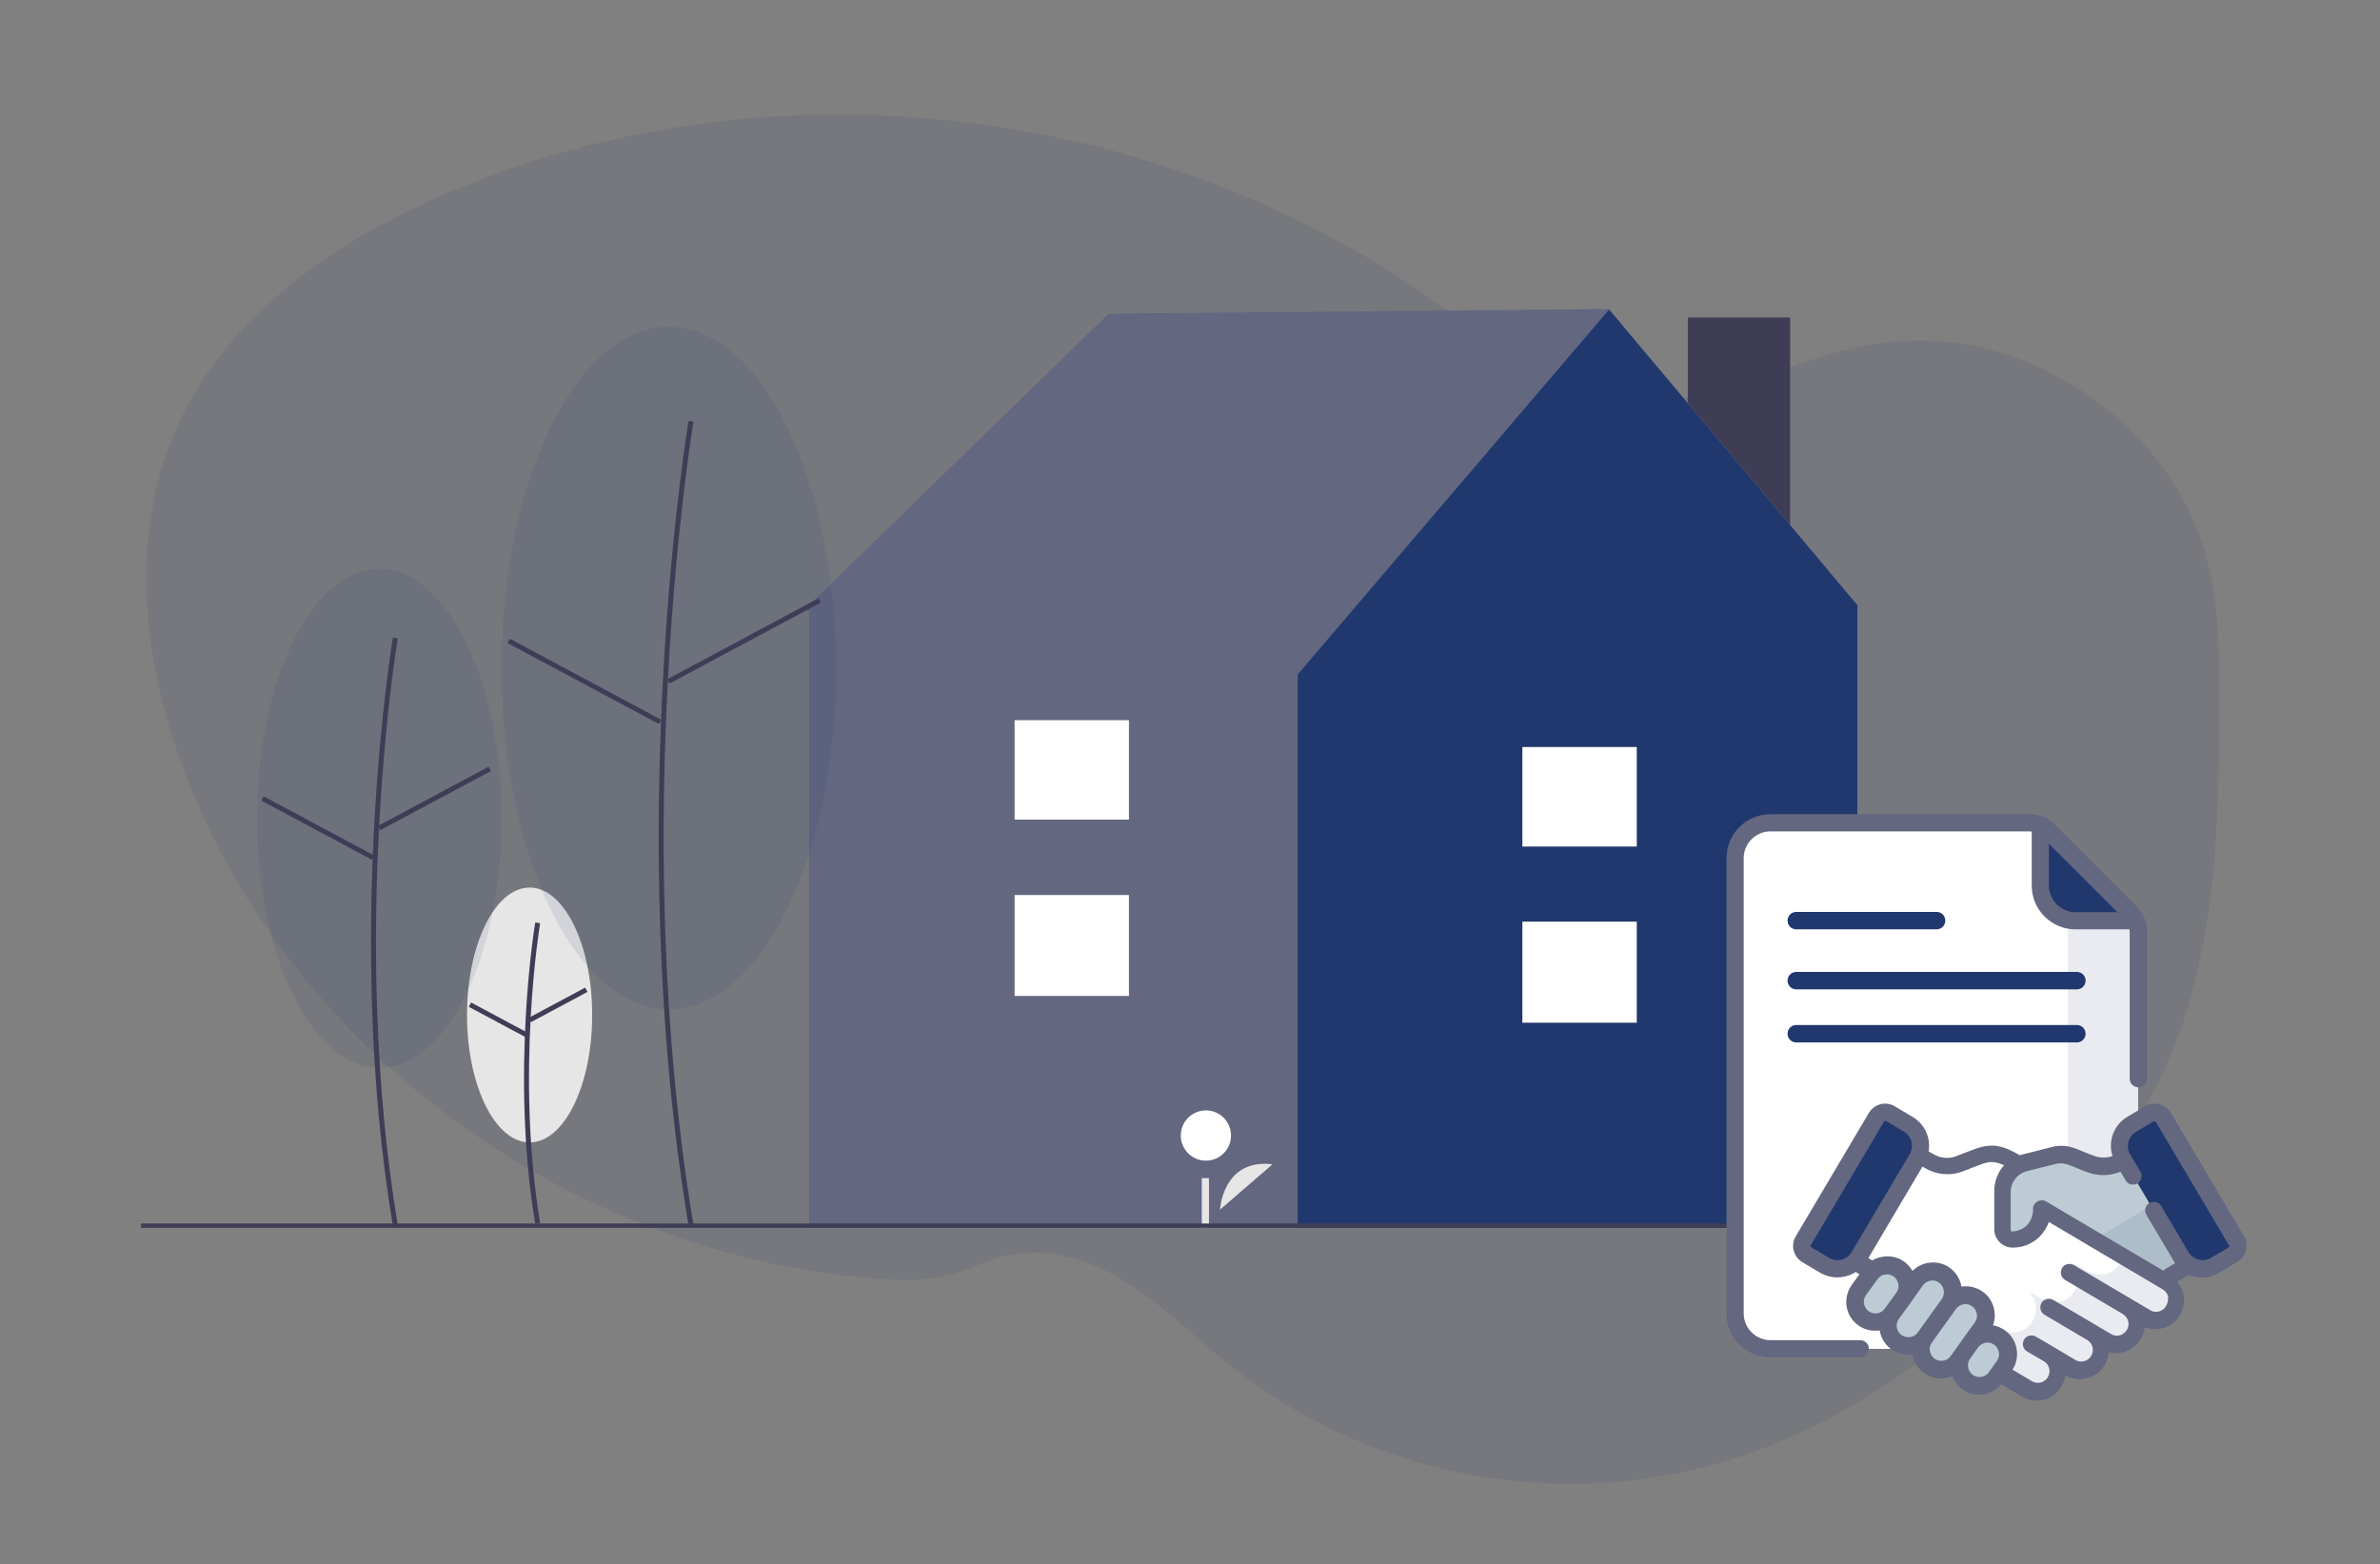 <?xml version="1.0" encoding="utf-8"?>
<!-- Generator: Adobe Illustrator 21.1.0, SVG Export Plug-In . SVG Version: 6.00 Build 0)  -->
<svg version="1.1" id="Layer_1" xmlns="http://www.w3.org/2000/svg" xmlns:xlink="http://www.w3.org/1999/xlink" x="0px" y="0px"
	 viewBox="0 0 928 610" style="enable-background:new 0 0 928 610;" xml:space="preserve">
<rect x="0" y="0" width="928" height="610" fill="#808080" stroke="none"/>
<style type="text/css">
	.st0{opacity:0.1;fill:#20386D;enable-background:new    ;}
	.st1{fill:#2E3552;}
	.st2{fill:#20386D;}
	.st3{opacity:0.2;enable-background:new    ;}
	.st4{fill:#636780;}
	.st5{opacity:0.4;enable-background:new    ;}
	.st6{opacity:0.2;fill:#FFFFFF;enable-background:new    ;}
	.st7{opacity:0.1;fill:#FFFFFF;enable-background:new    ;}
	.st8{opacity:0.1;enable-background:new    ;}
	.st9{fill:#DCE0ED;}
	.st10{fill:#F0F0F4;}
	.st11{fill:none;}
	.st12{fill:#FFFFFF;}
	.st13{fill:#A8A8A8;}
	.st14{opacity:0.3;fill:#FFFFFF;enable-background:new    ;}
	.st15{fill:#B5C6E5;}
	.st16{fill:#3F3D56;}
	.st17{fill:#FFFFFF;stroke:#3F3D56;stroke-miterlimit:10;}
	.st18{fill:#F2F2F2;}
	.st19{fill:#E6E6E6;}
	.st20{fill:#BDCCD4;}
	.st21{fill:#20386D;enable-background:new    ;}
	.st22{fill:#7A7E93;}
	.st23{fill:#E8945B;}
	.st24{fill:#163560;}
	.st25{fill:#2B478B;}
	.st26{fill:#233862;}
	.st27{fill:#FFB27D;}
	.st28{fill:#D0CDE1;}
	.st29{fill:#8985A8;}
	.st30{fill:#2F2E41;}
	.st31{fill:#591D4B;}
	.st32{fill:#ED985F;}
	.st33{fill:#EBF2F9;}
	.st34{fill:#FDA57D;}
	.st35{fill:#1F396D;}
	.st36{fill:#C4C4C6;}
	.st37{fill:#E0E0E0;}
	.st38{fill:#35488B;}
	.st39{fill:#575A88;}
	.st40{fill:#9F616A;}
	.st41{fill:#FFB8B8;}
	.st42{fill:none;stroke:#2F2E41;stroke-miterlimit:10;}
	.st43{fill:#333333;}
	.st44{fill:#A0616A;}
	.st45{fill:url(#Trazado_638_4_);}
	.st46{fill:#CF6F80;}
	.st47{fill:#512E4E;}
	.st48{opacity:0.1;}
	.st49{fill:#535461;}
	.st50{fill:#9D9CB5;}
	.st51{fill:none;stroke:#535461;stroke-width:2;stroke-miterlimit:10;}
	.st52{fill:url(#Trazado_692_1_);}
	.st53{fill:#1D2366;}
	.st54{fill:#FFB0B1;}
	.st55{fill:#C7DAF5;}
	.st56{opacity:3.000000e-02;enable-background:new    ;}
	.st57{fill:#DCE7FF;}
	.st58{fill:#BE8B87;}
	.st59{fill:#EFC8C4;}
	.st60{fill:#727A9C;}
	.st61{opacity:0.16;fill:#FFFFFF;}
	.st62{fill:#D8DEE8;}
	.st63{fill:#BFC8D6;}
	.st64{opacity:0.3;fill:url(#SVGID_1_);}
	.st65{opacity:0.3;fill:url(#SVGID_2_);}
	.st66{opacity:0.3;fill:#D8DEE8;}
	.st67{fill:url(#SVGID_3_);}
	.st68{fill:url(#SVGID_4_);}
	.st69{fill:url(#SVGID_5_);}
	.st70{fill:url(#SVGID_6_);}
	.st71{fill:url(#SVGID_7_);}
	.st72{fill:url(#SVGID_8_);}
	.st73{fill:url(#SVGID_9_);}
	.st74{fill:url(#SVGID_10_);}
	.st75{fill:url(#SVGID_11_);}
	.st76{fill:url(#SVGID_12_);}
	.st77{fill:url(#SVGID_13_);}
	.st78{fill:url(#SVGID_14_);}
	.st79{fill:url(#SVGID_15_);}
	.st80{opacity:0.3;fill:url(#SVGID_16_);}
	.st81{fill:url(#SVGID_17_);}
	.st82{fill:url(#SVGID_18_);}
	.st83{fill:url(#SVGID_19_);}
	.st84{fill:url(#SVGID_20_);}
	.st85{fill:#CCCCCC;}
	.st86{fill:#F55F44;}
	.st87{opacity:5.000000e-02;enable-background:new    ;}
	.st88{fill:url(#SVGID_21_);}
	.st89{fill:#6C63FF;}
	.st90{fill:#F5F5F5;}
	.st91{fill:url(#Trazado_638_5_);}
	.st92{fill:url(#Trazado_638_6_);}
	.st93{fill:#FFB9B9;}
	.st94{fill:#ED975D;}
	.st95{fill:#A9453D;}
	.st96{fill:#2C3A64;}
	.st97{fill:#1E3D70;}
	.st98{enable-background:new    ;}
	.st99{opacity:0.3;fill:#131376;enable-background:new    ;}
	.st100{opacity:0.4;fill:#FFFFFF;enable-background:new    ;}
	.st101{fill:#131376;}
	.st102{fill:none;stroke:#535461;stroke-miterlimit:10;}
	.st103{opacity:0.25;enable-background:new    ;}
	.st104{opacity:0.5;}
	.st105{fill:url(#SVGID_22_);}
	.st106{fill:#3A384D;}
	.st107{fill:#BEC7DE;}
	.st108{fill:#BE7C5E;}
	.st109{fill:#723647;}
	.st110{fill:#252A62;}
	.st111{fill:#F3AD55;}
	.st112{fill:#FBDCA3;}
	.st113{fill:#383F4D;}
	.st114{fill:url(#Trazado_638_7_);}
	.st115{fill:#FFA47C;}
	.st116{fill:#CACACC;}
	.st117{fill:#FFBD95;}
	.st118{fill:#8D3B26;}
	.st119{fill:#191919;}
	.st120{fill:#0F0D0D;}
	.st121{fill:#303030;}
	.st122{fill:#B8D1FF;}
	.st123{fill:#3B1B1D;}
	.st124{fill:#722C1D;}
	.st125{fill:#92BD88;}
	.st126{fill:#74A67E;}
	.st127{fill:#B0D8A6;}
	.st128{fill:#00233F;}
	.st129{fill:#002D56;}
	.st130{fill:#E0F2FF;}
	.st131{fill:#515151;}
	.st132{fill:#717171;}
	.st133{opacity:0.3;}
	.st134{fill:none;stroke:#C4C4C6;stroke-width:3;stroke-miterlimit:10;}
	.st135{fill:#32338C;}
	.st136{fill:#F8AB73;}
	.st137{fill:#FE814B;}
	.st138{fill:#E2E2E2;}
	.st139{fill:#FEFFFD;}
	.st140{fill:none;stroke:#32338C;stroke-width:4.028;stroke-linecap:round;stroke-linejoin:round;stroke-miterlimit:10;}
	.st141{fill:none;stroke:#32338C;stroke-width:3.883;stroke-linecap:round;stroke-linejoin:round;stroke-miterlimit:10;}
	.st142{fill:#EEEEFE;}
	.st143{fill:none;stroke:#FE814B;stroke-width:3.198;stroke-linecap:round;stroke-linejoin:round;stroke-miterlimit:10;}
	.st144{fill:none;stroke:#91C4FB;stroke-width:3.198;stroke-linecap:round;stroke-linejoin:round;stroke-miterlimit:10;}
	.st145{fill:#91C4FB;}
	.st146{fill:#F8AB72;}
	.st147{fill:#F8AB74;}
	.st148{opacity:0.5;fill:#F6FBFF;}
	.st149{fill:#FFCD76;}
	.st150{fill:#A7C7FF;}
	.st151{fill:#FFBF65;}
	.st152{fill:#5E9F5C;}
	.st153{fill:#2C5CA8;}
	.st154{fill:#F6FBFF;}
	.st155{fill:#F4BB6B;}
	.st156{fill:#D29F7E;}
	.st157{fill:#F4CBAA;}
	.st158{fill:#25468F;}
	.st159{fill:#FFE5D4;}
	.st160{opacity:0.6;fill:#F6FBFF;}
	.st161{fill:#FFAE73;}
	.st162{fill:#2A3967;}
	.st163{fill:#E9AC55;}
	.st164{fill:#1E3865;}
	.st165{fill:#F99352;}
	.st166{fill:#FC7600;}
	.st167{fill:#FF912B;}
	.st168{fill:#FFF1E7;}
	.st169{fill:#9BC8FF;}
	.st170{fill:#65A3FF;}
	.st171{fill:#2D3554;}
	.st172{opacity:0.3;fill:#20386D;enable-background:new    ;}
	.st173{fill:#BADBED;}
	.st174{opacity:0.13;fill:#1A2029;}
	.st175{opacity:0.35;clip-path:url(#SVGID_24_);fill:#FFFFFF;}
	.st176{opacity:0.21;fill:#1A2029;}
	.st177{opacity:0.35;clip-path:url(#SVGID_26_);fill:#FFFFFF;}
	.st178{opacity:0.35;clip-path:url(#SVGID_28_);fill:#FFFFFF;}
	.st179{opacity:0.35;clip-path:url(#SVGID_30_);fill:#FFFFFF;}
	.st180{opacity:9.000000e-02;}
	.st181{opacity:0.35;clip-path:url(#SVGID_32_);fill:#FFFFFF;}
	.st182{opacity:0.35;clip-path:url(#SVGID_34_);fill:#FFFFFF;}
	.st183{opacity:0.35;clip-path:url(#SVGID_36_);fill:#FFFFFF;}
	.st184{opacity:0.35;clip-path:url(#SVGID_38_);fill:#FFFFFF;}
	.st185{opacity:0.35;clip-path:url(#SVGID_40_);fill:#FFFFFF;}
	.st186{opacity:0.35;clip-path:url(#SVGID_42_);fill:#FFFFFF;}
	.st187{opacity:0.35;clip-path:url(#SVGID_44_);fill:#FFFFFF;}
	.st188{opacity:0.35;clip-path:url(#SVGID_46_);fill:#FFFFFF;}
	.st189{opacity:0.35;clip-path:url(#SVGID_48_);fill:#FFFFFF;}
	.st190{opacity:0.57;}
	.st191{opacity:0.35;clip-path:url(#SVGID_50_);fill:#FFFFFF;}
	.st192{opacity:0.41;fill:#1A2029;}
	.st193{opacity:0.15;fill:#1A2029;}
	.st194{fill:#ACD29A;}
	.st195{fill:#EDF4FF;}
	.st196{fill:#F8FCFF;}
	.st197{fill:#98BAF4;}
	.st198{fill:#CCE1FF;}
	.st199{fill:#BDD7FD;}
	.st200{opacity:0.3;fill:#233862;}
	.st201{fill:#172944;}
	.st202{fill:#AFCDFB;}
	.st203{fill:#DFEBFD;}
	.st204{fill:#A8302D;}
	.st205{fill:#A2C2DD;}
	.st206{fill:#EA6A60;}
	.st207{fill:#EBF3FA;}
	.st208{fill:#8F8F93;}
	.st209{fill:#B7B7B7;}
	.st210{fill:#17467F;}
	.st211{fill:#0C2442;}
	.st212{fill:#1C468A;}
	.st213{fill:#B64C41;}
	.st214{fill:#D35C2B;}
	.st215{fill:#CB7D45;}
	.st216{fill:#ED7D2B;}
	.st217{fill:#E2915A;}
	.st218{fill:#F99746;}
	.st219{fill:#9DB0F4;}
	.st220{fill:#C65447;}
	.st221{fill:url(#SVGID_51_);}
	.st222{fill:url(#SVGID_52_);}
	.st223{fill:url(#SVGID_53_);}
	.st224{fill:#58595E;}
	.st225{fill:url(#SVGID_54_);}
	.st226{fill:url(#SVGID_55_);}
	.st227{fill:url(#SVGID_56_);}
	.st228{fill:url(#SVGID_57_);}
	.st229{fill:#345082;}
	.st230{opacity:0.6;fill:url(#SVGID_58_);}
	.st231{opacity:0.3;fill:#FFFFFF;}
	.st232{fill:url(#SVGID_59_);}
	.st233{opacity:0.6;fill:url(#SVGID_60_);}
	.st234{clip-path:url(#SVGID_62_);enable-background:new    ;}
	.st235{fill:#666667;}
	.st236{fill:#9B9B9D;}
	.st237{fill:#BCBCBE;}
	.st238{clip-path:url(#SVGID_64_);enable-background:new    ;}
	.st239{fill:#A9A9AA;}
	.st240{fill:#A5A5A6;}
	.st241{fill:#A1A1A2;}
	.st242{fill:#9D9D9E;}
	.st243{fill:#99999A;}
	.st244{fill:#626263;}
	.st245{fill:#959597;}
	.st246{clip-path:url(#SVGID_66_);enable-background:new    ;}
	.st247{clip-path:url(#SVGID_68_);enable-background:new    ;}
	.st248{fill:#767677;}
	.st249{fill:#727273;}
	.st250{fill:#6E6E6F;}
	.st251{fill:#6A6A6B;}
	.st252{clip-path:url(#SVGID_70_);enable-background:new    ;}
	.st253{clip-path:url(#SVGID_72_);enable-background:new    ;}
	.st254{clip-path:url(#SVGID_74_);enable-background:new    ;}
	.st255{clip-path:url(#SVGID_76_);enable-background:new    ;}
	.st256{fill:#B1B1B2;}
	.st257{clip-path:url(#SVGID_78_);enable-background:new    ;}
	.st258{fill:#959596;}
	.st259{fill:#919193;}
	.st260{fill:#707071;}
	.st261{clip-path:url(#SVGID_80_);enable-background:new    ;}
	.st262{fill:#E1E1E2;}
	.st263{fill:#E0E0E1;}
	.st264{fill:#DFDFE0;}
	.st265{fill:#DEDEE0;}
	.st266{fill:#DEDEDF;}
	.st267{fill:#DDDDDE;}
	.st268{fill:#DBDBDD;}
	.st269{fill:#DADADC;}
	.st270{fill:#D9D9DB;}
	.st271{fill:#D8D8D9;}
	.st272{fill:#D7D7D8;}
	.st273{fill:#D5D5D7;}
	.st274{fill:#D4D4D5;}
	.st275{fill:#D2D2D4;}
	.st276{fill:#D0D0D2;}
	.st277{fill:#CECED0;}
	.st278{fill:#CBCBCD;}
	.st279{fill:#C0C0C2;}
	.st280{clip-path:url(#SVGID_82_);enable-background:new    ;}
	.st281{fill:#ACACAE;}
	.st282{fill:#B0B0B2;}
	.st283{fill:#B4B4B6;}
	.st284{fill:#B8B8BA;}
	.st285{clip-path:url(#SVGID_84_);enable-background:new    ;}
	.st286{fill:#E2E2E3;}
	.st287{fill:#E3E3E4;}
	.st288{clip-path:url(#SVGID_86_);enable-background:new    ;}
	.st289{opacity:0.1;fill:#131376;enable-background:new    ;}
	.st290{opacity:0.2;}
	.st291{fill:#F1C0C0;}
	.st292{fill:#BE6F72;}
	.st293{fill:#FED253;}
	.st294{fill:#FBBEBE;}
	.st295{fill:url(#SVGID_87_);}
	.st296{fill:url(#SVGID_88_);}
	.st297{fill:url(#SVGID_89_);}
	.st298{fill:url(#SVGID_90_);}
	.st299{fill:url(#SVGID_91_);}
	.st300{fill:url(#SVGID_92_);}
	.st301{fill:url(#SVGID_93_);}
	.st302{fill:#F4F7FA;}
	.st303{opacity:0.8;fill:url(#SVGID_94_);}
	.st304{fill:#97A6B7;}
	.st305{fill:url(#SVGID_95_);}
	.st306{fill:url(#SVGID_96_);}
	.st307{fill:#808080;}
	.st308{opacity:0.26;}
	.st309{fill:none;stroke:#FFFFFF;stroke-width:7;stroke-miterlimit:10;}
</style>
<path id="Trazado_388_2_" class="st0" d="M70.7,162.8c20-41.3,60.7-68.9,102.8-87.1c56.7-24.5,119.2-34.3,180.8-30.1
	c10.8,0.7,21.6,1.9,32.3,3.4c37.3,5.4,73.6,16,108,31.5c9.9,4.5,19.6,9.3,29.2,14.6c15.9,8.8,31.1,18.8,45.6,29.8
	c3.6,2.8,7.2,5.6,10.7,8.5c2.4,2,4.9,4.1,7.3,6.1c5.1,4.3,10.6,8.1,16.5,11.3c1.8,0.9,3.6,1.7,5.5,2.4c18.9,7.2,40.7,4.5,60.4-1.1
	c15-4.2,29.5-10.1,44.5-14.2c6.6-1.9,13.4-3.4,20.3-4.3c15.3-1.9,30.8-0.6,45.6,4l1.3,0.4c2.1,0.7,4.2,1.4,6.3,2.2l1.3,0.5
	c2,0.8,4,1.6,5.9,2.5l1.3,0.6c2,0.9,4,1.9,5.9,3c0.7,0.4,1.4,0.8,2.1,1.1c10.9,6.1,20.9,13.9,29.5,23c0.2,0.2,0.5,0.5,0.8,0.8
	c1.2,1.3,2.4,2.6,3.5,4c0.4,0.5,0.8,1,1.3,1.5c1.4,1.7,2.7,3.3,3.9,5.1c0.2,0.2,0.4,0.5,0.6,0.8c5.2,7.1,9.4,14.8,12.7,23
	c0.1,0.2,0.2,0.5,0.3,0.8c1,2.6,1.9,5.2,2.7,7.9c0.3,1.1,0.7,2.3,0.9,3.4c0.1,0.3,0.2,0.7,0.3,1c4.1,16.4,4.6,33.4,4.6,50.3v5.9
	c-0.1,27.4-0.5,55.2-4.6,82.2c0,0.2,0,0.4-0.1,0.6c-1.4,9.1-3.2,18.1-5.5,27c-2.4,9.3-5.5,18.5-9.3,27.4
	c-9.3,21.9-22.8,41.7-37.8,60.2c-37.8,46.3-87.3,85.3-145.3,99.8c-63.6,15.5-130.8,0.9-182.4-39.5c-15.4-12.2-29.2-26.7-46.4-36.1
	c-15.1-8.2-32.7-11.6-48.9-5.1c-13.3,5.3-22,8-37,7.1c-31-1.7-61.6-8.1-90.7-19c-1.2-0.4-2.4-0.9-3.5-1.3
	c-75.9-29-141.1-86.7-175-160.9c-0.9-2-1.8-3.9-2.6-5.9C55.7,264.2,48.4,208.8,70.7,162.8z"/>
<g>
	<ellipse class="st19" cx="206.5" cy="395.8" rx="24.4" ry="49.7"/>
	<path class="st16" d="M208.7,477.2c-9.8-58.6-0.1-116.9,0-117.5l1.9,0.3c-0.1,0.6-9.7,58.6,0,116.9L208.7,477.2z"/>
	
		<rect x="204.9" y="390.9" transform="matrix(0.882 -0.472 0.472 0.882 -159.102 148.852)" class="st16" width="25" height="1.9"/>
	
		<rect x="193.2" y="385.2" transform="matrix(0.472 -0.882 0.882 0.472 -248.137 381.19)" class="st16" width="1.9" height="25"/>
	<rect x="658.1" y="123.8" class="st16" width="39.9" height="138.3"/>
	<polygon class="st4" points="724.4,236.1 627.3,120.5 432.3,122.3 313.9,237.5 316.3,239 315.5,239 315.5,478.7 724.2,478.7 
		724.2,239 	"/>
	<polygon class="st2" points="627.4,120.7 506,263 506,478.7 724.2,478.7 724.2,236 	"/>
	<rect x="593.6" y="359.4" class="st16" width="44.6" height="39.4"/>
	<rect x="593.6" y="291.3" class="st16" width="44.6" height="38.8"/>
	<rect x="593.6" y="359.4" class="st12" width="44.6" height="39.4"/>
	<rect x="593.6" y="291.3" class="st12" width="44.6" height="38.8"/>
	<path class="st19" d="M475.7,471.7c0,0,1-20,20.5-17.7"/>
	<circle class="st12" cx="470.2" cy="442.8" r="9.8"/>
	<rect x="468.6" y="459.4" class="st19" width="2.8" height="19.4"/>
	<ellipse class="st0" cx="147.9" cy="319.1" rx="47.7" ry="97.3"/>
	<path class="st16" d="M153.2,478.1c-19.1-114.4-0.2-228.4,0-229.5l1.9,0.3c-0.2,1.1-19,114.8,0,228.9L153.2,478.1z"/>
	
		<rect x="144.8" y="310.4" transform="matrix(0.882 -0.472 0.472 0.882 -126.839 116.628)" class="st16" width="48.9" height="1.9"/>
	
		<rect x="122.8" y="298.5" transform="matrix(0.472 -0.882 0.882 0.472 -219.338 279.622)" class="st16" width="1.9" height="48.9"/>
	<ellipse class="st0" cx="260.8" cy="260.5" rx="65.2" ry="133.1"/>
	<path class="st16" d="M268.5,478.1c-26.1-156.5-0.3-312.4,0-314l1.9,0.3c-0.3,1.6-26,157.2,0,313.3L268.5,478.1z"/>
	
		<rect x="256.5" y="249" transform="matrix(0.882 -0.472 0.472 0.882 -83.609 166.326)" class="st16" width="66.9" height="1.9"/>
	
		<rect x="226.8" y="232.3" transform="matrix(0.472 -0.882 0.882 0.472 -114.046 341.14)" class="st16" width="1.9" height="66.9"/>
	<rect x="55" y="477.1" class="st16" width="704" height="1.7"/>
	<rect x="395.6" y="349" class="st16" width="44.6" height="39.4"/>
	<rect x="395.6" y="280.8" class="st16" width="44.6" height="38.8"/>
	<rect x="395.6" y="349" class="st12" width="44.6" height="39.4"/>
	<rect x="395.6" y="280.8" class="st12" width="44.6" height="38.8"/>
</g>
<g>
	<path class="st12" d="M690.3,320.8c-7.6,0-13.8,6.2-13.8,13.8v177.6c0,7.6,6.2,13.8,13.8,13.8h129.6c7.6,0,13.8-6.2,13.8-13.8
		V363.4c0-2.8-1.1-5.4-3.1-7.4l-32.1-32.1c-2-2-4.6-3.1-7.4-3.1H690.3z M690.3,320.8"/>
	<path class="st0" d="M809.3,359c-1,0-2-0.1-3-0.3v153.5c0,7.6-6.2,13.8-13.8,13.8h27.4c7.6,0,13.8-6.2,13.8-13.8V363.4
		c0-1.5-0.3-3-0.9-4.3H809.3z M809.3,359"/>
	<path class="st2" d="M830.6,356l-32.1-32.1c-0.9-0.9-1.9-1.6-3.1-2.1v23.5c0,7.6,6.2,13.8,13.8,13.8h23.5
		C832.2,357.9,831.5,356.9,830.6,356L830.6,356z M830.6,356"/>
	<path class="st12" d="M844.7,500.2L795.5,471c-2.5-1.5-3.4-4.8-1.9-7.3c0,0,1.2-2.1,2.5-4.3l-10-5.9c-6.6-3.8-9.6-4.5-15.6-2.2
		l-6.5,2.5c-3.9,1.5-8.3,1.2-12-1l-17.3-10.2l-24.6,41.5l22.1,13.1c1.5,0.9,2.8,2.1,3.9,3.4l7.5,9.7c4.1,4.8,12.6,11.1,18.1,14.3
		l28.5,16.9c3.8,2.2,8.6,1,10.8-2.8c2.2-3.8,1-8.6-2.8-10.8l8.9,5.3c3.8,2.2,8.6,1,10.8-2.8c2.2-3.8,1-8.6-2.8-10.8l5.9,3.5
		c3.8,2.2,8.6,1,10.8-2.8c2.2-3.8,1-8.6-2.8-10.8l7.3,4.3c3.8,2.2,8.6,1,10.8-2.8C849.7,507.3,848.5,502.4,844.7,500.2L844.7,500.2z
		 M844.7,500.2"/>
	<path class="st0" d="M844.7,500.2l-17-10c-0.4,1.5-1.1,2.9-2.3,4.1c-3,3.1-7.8,3.6-11.6,1.4l-4.8-2.9c-0.2-0.1-0.4-0.1-0.5,0.1
		c-0.1,0.1-0.2,0.4,0,0.5c2,2.9,2.3,6.8,0.4,10c-2.6,4.4-8.2,5.8-12.6,3.2l-3.8-2.3c-0.1-0.1-0.3-0.1-0.5,0.1
		c-0.1,0.1-0.1,0.3,0,0.5c2.2,2.9,2.6,7.1,0.5,10.4c-2.7,4.3-8.4,5.5-12.7,3l-3.1-1.8c-0.6-0.4-1.4-0.3-2,0.1
		c-0.6,0.4-0.9,1.1-0.7,1.8c0.4,2.2,0.1,4.5-1.1,6.5c-1,1.8-2.6,3-4.3,3.8l21.6,12.8c3.8,2.3,8.9,1.1,11.1-2.8
		c2.1-3.7,0.9-8.5-2.8-10.7l8.7,5.2c3.8,2.3,8.9,1.1,11.1-2.8c2.1-3.7,0.9-8.5-2.8-10.7l5.8,3.4c3.8,2.3,8.9,1.1,11.1-2.8
		c2.1-3.7,0.9-8.5-2.9-10.7l7.1,4.2c3.8,2.3,8.9,1.1,11.1-2.8C849.7,507.1,848.4,502.4,844.7,500.2L844.7,500.2z M844.7,500.2"/>
	<path class="st20" d="M840.4,445.2l-13.3,7.7c-3.6,2.1-8,2.5-12,1l-7.3-2.9c-2.3-0.9-4.8-1.1-7.2-0.5l-11.2,2.8
		c-5.2,1.3-8.8,6-8.8,11.4v14.9c0,2.1,1.7,3.8,3.8,3.8c6.4,0,11.5-5.1,11.5-11.5v-0.6l47.8,28.3c0.9-0.9,1.9-1.8,3-2.4l18.1-10.6
		L840.4,445.2z M840.4,445.2"/>
	<path class="st0" d="M847.5,457.1l-2.6,9.5l-28.6,16.8l27.5,16.3c0.9-0.9,1.9-1.8,3-2.4l18.1-10.6L847.5,457.1z M847.5,457.1"/>
	<path class="st20" d="M742.1,506l-4.5,6.2c-2.5,3.5-7.5,4.4-11,1.8c-3.5-2.5-4.4-7.5-1.8-11l4.5-6.2c2.5-3.5,7.5-4.4,11-1.8
		C743.9,497.5,744.7,502.5,742.1,506L742.1,506z M742.1,506"/>
	<path class="st20" d="M759.9,508.4l-9.4,13.1c-2.5,3.5-7.5,4.4-11,1.8c-3.5-2.5-4.4-7.5-1.8-11l9.4-13.1c2.5-3.5,7.5-4.4,11-1.8
		C761.7,499.9,762.5,504.8,759.9,508.4L759.9,508.4z M759.9,508.4"/>
	<path class="st20" d="M772.8,517.6l-9.4,13.1c-2.5,3.5-7.5,4.4-11,1.8c-3.5-2.5-4.4-7.5-1.8-11l9.4-13.1c2.5-3.5,7.5-4.4,11-1.8
		C774.5,509.1,775.3,514,772.8,517.6L772.8,517.6z M772.8,517.6"/>
	<path class="st20" d="M781.4,532.7l-3.1,4.4c-2.5,3.5-7.5,4.4-11,1.8c-3.5-2.5-4.4-7.5-1.8-11l3.1-4.4c2.5-3.5,7.5-4.4,11-1.8
		C783.2,524.2,784,529.1,781.4,532.7L781.4,532.7z M781.4,532.7"/>
	<path class="st2" d="M744.1,438.4l-6.9-4.1c-1.9-1.1-4.4-0.5-5.5,1.4l-28.5,48.1c-1.1,1.9-0.5,4.4,1.4,5.5l6.9,4.1
		c4.6,2.8,10.6,1.2,13.4-3.4l22.6-38.2C750.3,447.1,748.7,441.1,744.1,438.4L744.1,438.4z M744.1,438.4"/>
	<path class="st2" d="M838.1,434.3l-6.9,4.1c-4.6,2.8-6.2,8.8-3.4,13.4l22.6,38.2c2.8,4.6,8.8,6.2,13.4,3.4l6.9-4.1
		c1.9-1.1,2.5-3.6,1.4-5.5l-28.5-48.1C842.5,433.8,840,433.2,838.1,434.3L838.1,434.3z M838.1,434.3"/>
	<path class="st2" d="M809.8,379H700.4c-1.9,0-3.4,1.5-3.4,3.4c0,1.9,1.5,3.4,3.4,3.4h109.4c1.9,0,3.4-1.5,3.4-3.4
		C813.2,380.5,811.7,379,809.8,379L809.8,379z M809.8,379"/>
	<path class="st2" d="M700.4,362.4h54.7c1.9,0,3.4-1.5,3.4-3.4c0-1.9-1.5-3.4-3.4-3.4h-54.7c-1.9,0-3.4,1.5-3.4,3.4
		C697,360.9,698.5,362.4,700.4,362.4L700.4,362.4z M700.4,362.4"/>
	<path class="st2" d="M809.8,399.7H700.4c-1.9,0-3.4,1.5-3.4,3.4c0,1.9,1.5,3.4,3.4,3.4h109.4c1.9,0,3.4-1.5,3.4-3.4
		C813.2,401.2,811.7,399.7,809.8,399.7L809.8,399.7z M809.8,399.7"/>
	<g>
		<path class="st4" d="M725.3,522.6h-35c-5.7,0-10.4-4.7-10.4-10.4V334.6c0-5.7,4.7-10.4,10.4-10.4h100.9c0.3,0,0.6,0,1,0.1v21
			c0,9.5,7.7,17.1,17.1,17.1h21c0,0.3,0.1,0.6,0.1,1v57.2c0,1.9,1.5,3.4,3.4,3.4c1.9,0,3.4-1.5,3.4-3.4v-57.2c0-3.7-1.4-7.2-4-9.8
			l-32.1-32.1c-2.6-2.6-6.1-4-9.8-4H690.3c-9.5,0-17.1,7.7-17.1,17.1v177.6c0,9.5,7.7,17.1,17.1,17.1h35c1.9,0,3.4-1.5,3.4-3.4
			C728.7,524.1,727.2,522.6,725.3,522.6L725.3,522.6z M825.6,355.7h-16.3c-5.7,0-10.4-4.7-10.4-10.4V329L825.6,355.7z M825.6,355.7"
			/>
		<path class="st4" d="M875,482.1L846.5,434c-2.1-3.5-6.6-4.7-10.1-2.6l-6.9,4.1c-5.4,3.2-7.6,9.6-5.8,15.3
			c-2.3,0.8-4.9,0.8-7.2-0.1c-5.5-1.7-9.6-5.2-16.5-3.4c-11.7,3-11.3,2.8-12.4,3.2c-6.8-3.9-10.9-5-18.2-2.2l-6.5,2.5
			c-3,1.2-6.3,0.9-9.1-0.8l-1.8-1c0.9-5.2-1.4-10.6-6.3-13.5l-6.9-4.1c-3.5-2.1-8-0.9-10.1,2.6l-28.5,48.1c-2.1,3.5-0.9,8,2.6,10.1
			l6.9,4.1c2.1,1.2,4.4,1.8,6.7,1.8c2.5,0,5-0.7,7.2-2.1l1.4,0.9l-3,4.2c-3.6,5.1-2.5,12.1,2.6,15.7c2.3,1.7,5.3,2.4,8.3,2
			c0.5,2.8,2,5.5,4.5,7.3c2.3,1.7,5.3,2.5,8.3,2c0.5,2.8,2,5.5,4.5,7.3c3.4,2.4,7.5,2.7,11,1.2c0.8,2,2.1,3.8,3.9,5.1
			c4.8,3.5,11.5,2.6,15.2-1.9l8.1,4.8c5.4,3.2,12.3,1.4,15.4-4c0.8-1.4,1.3-2.9,1.5-4.4l0,0c5.3,3.2,12.3,1.4,15.4-4
			c0.9-1.5,1.4-3.2,1.5-4.9c4.7,1.2,9.9-0.8,12.5-5.2c0.9-1.4,1.4-3,1.5-4.6c5.1,2,11,0.1,13.8-4.7c1.5-2.6,2-5.6,1.2-8.5
			c-0.4-1.7-1.2-3.2-2.3-4.5l4.5-2.6c3.8,1.6,8.1,1.3,11.7-0.8l6.9-4.1C875.9,490.1,877,485.6,875,482.1L875,482.1z M713.2,490.5
			l-6.9-4.1c-0.3-0.2-0.4-0.6-0.2-0.9l28.5-48.1c0.2-0.3,0.6-0.4,0.9-0.2l6.9,4.1c3.1,1.8,4,5.8,2.2,8.8L722,488.2
			C720.2,491.3,716.3,492.3,713.2,490.5L713.2,490.5z M728.6,511.3c-2-1.5-2.5-4.3-1-6.3l4.5-6.2c1.4-2,4.3-2.5,6.3-1
			c2,1.5,2.5,4.3,1,6.3l-4.5,6.2C733.5,512.3,730.6,512.8,728.6,511.3L728.6,511.3z M741.4,520.6c-2-1.5-2.5-4.3-1-6.3l4.5-6.2v0
			l4.9-6.9c0.7-1,1.8-1.6,3-1.8c0.2,0,0.5-0.1,0.7-0.1c0.9,0,1.9,0.3,2.6,0.9c1,0.7,1.6,1.8,1.8,3c0.2,1.2-0.1,2.4-0.8,3.4
			l-9.4,13.1C746.3,521.6,743.5,522,741.4,520.6L741.4,520.6z M754.3,529.8c-2-1.5-2.5-4.3-1-6.3c0,0,0,0,0,0l9.4-13.1
			c1.5-2,4.3-2.5,6.3-1c2,1.5,2.5,4.3,1,6.3l-4.2,5.8l-5.2,7.3C759.2,530.8,756.3,531.3,754.3,529.8L754.3,529.8z M769.2,536.1
			c-2-1.5-2.5-4.3-1-6.3l3.1-4.4c1.5-2,4.3-2.5,6.3-1c2,1.5,2.5,4.3,1,6.3l-3.1,4.4C774.1,537.1,771.3,537.6,769.2,536.1
			L769.2,536.1z M844.6,509.3c-1.3,2.2-4.1,2.9-6.2,1.6c-3.7-2.2-27.2-16.1-29.8-17.6c-1.6-0.9-3.7-0.4-4.6,1.2
			c-0.9,1.6-0.4,3.7,1.2,4.6l22.5,13.3c2.2,1.3,2.9,4.1,1.6,6.2c-1.3,2.2-4.1,2.9-6.2,1.6c-8.3-4.9-15.1-8.9-22.5-13.3
			c-1.6-0.9-3.7-0.4-4.6,1.2c-0.9,1.6-0.4,3.7,1.2,4.6l16.6,9.8l0,0c2.2,1.3,2.9,4.1,1.6,6.2c-1.3,2.2-4.1,2.9-6.2,1.6l-8.9-5.3h0
			c0,0,0,0,0,0l-6.5-3.8c-1.6-0.9-3.7-0.4-4.6,1.2c-0.9,1.6-0.4,3.7,1.2,4.6l6.5,3.8c0,0,0,0,0,0c2.2,1.3,2.9,4.1,1.6,6.2
			c-1.3,2.2-4.1,2.9-6.2,1.6l-7.6-4.5c3.2-5,2-11.8-2.9-15.3c-1.4-1-3-1.7-4.7-2c1.7-4.6,0.2-10.1-4-13.1c-2.5-1.8-5.5-2.4-8.3-2
			c-0.5-2.9-2.1-5.5-4.5-7.3c-4.6-3.3-10.8-2.6-14.6,1.2c-0.8-1.4-1.9-2.6-3.2-3.6c-3.8-2.7-8.7-2.7-12.5-0.5l-1.5-0.9l21.1-35.7
			l1,0.6c4.4,2.6,9.9,3.2,14.9,1.2l6.5-2.5c3.7-1.4,5.7-1.5,9.4,0.2c-2.4,2.7-3.8,6.2-3.8,10v14.9c0,4,3.2,7.2,7.2,7.2h0
			c4,0,7.7-1.5,10.5-4.3c1.6-1.6,2.8-3.6,3.6-5.7c4.3,2.6,40.2,23.8,44.4,26.3c1,0.6,1.8,1.6,2.1,2.8
			C845.4,507,845.2,508.2,844.6,509.3L844.6,509.3z M869,486.4l-6.9,4.1c-3,1.8-7,0.8-8.8-2.3l-10.6-17.9c-0.9-1.6-3-2.1-4.6-1.2
			c-1.6,0.9-2.1,3-1.2,4.6l10.6,17.9c0.2,0.3,0.4,0.7,0.6,1l-2.9,1.7c-0.6,0.4-1.2,0.7-1.7,1.2l-45.7-27c-2.2-1.3-5.1,0.3-5.1,2.9
			c0,0.2,0.3,3.7-2.4,6.4c-1.5,1.5-3.6,2.4-5.8,2.4c0,0,0,0,0,0c-0.3,0-0.5-0.2-0.5-0.5v-14.9c0-3.9,2.7-7.2,6.3-8.1l11.2-2.8
			c4-1,6.3,1.1,12.4,3.2c4.2,1.6,8.8,1.5,12.9-0.2l2,3.4c0.9,1.6,3,2.1,4.6,1.2c1.6-0.9,2.1-3,1.2-4.6l-4-6.7
			c-1.8-3.1-0.8-7,2.2-8.8l6.9-4.1c0.3-0.2,0.7-0.1,0.9,0.2l28.5,48.1C869.4,485.8,869.3,486.2,869,486.4L869,486.4z M869,486.4"/>
	</g>
</g>
</svg>
